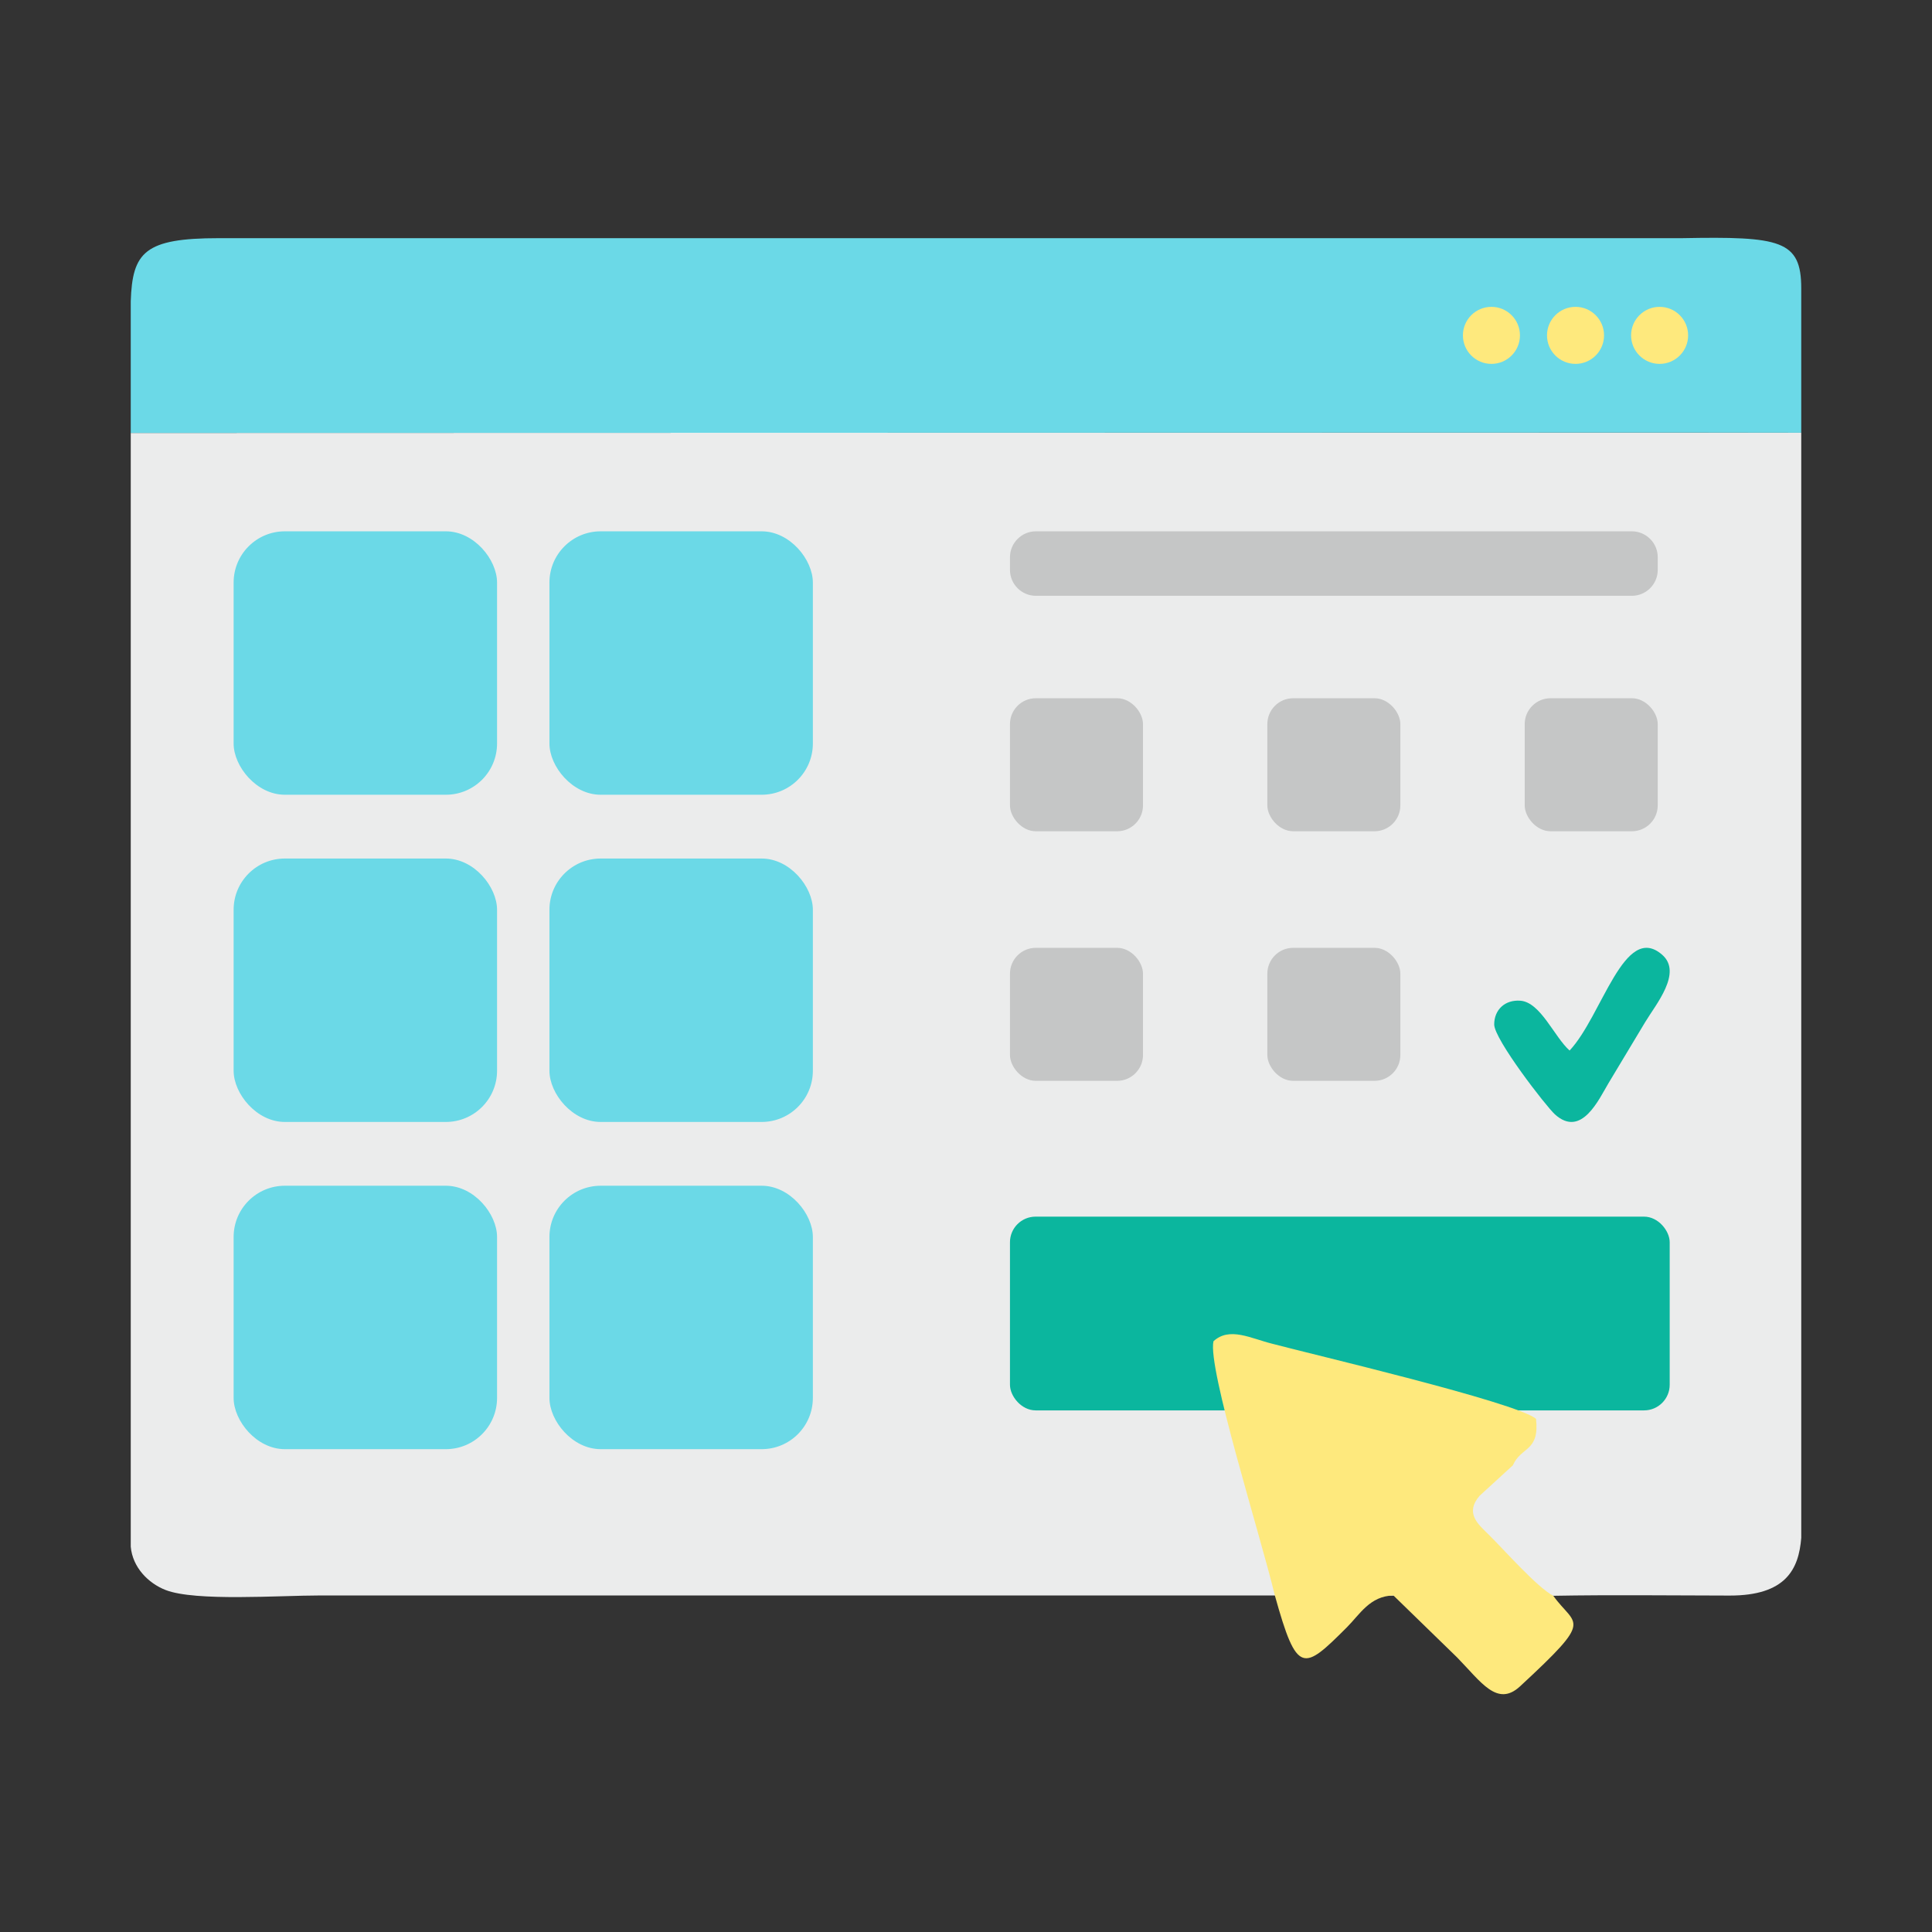 <?xml version="1.0" encoding="UTF-8"?>
<!DOCTYPE svg PUBLIC "-//W3C//DTD SVG 1.0//EN" "http://www.w3.org/TR/2001/REC-SVG-20010904/DTD/svg10.dtd">
<!-- Creator: CorelDRAW 2021 (64-Bit) -->
<svg xmlns="http://www.w3.org/2000/svg" xml:space="preserve" width="32.693mm" height="32.693mm" version="1.0" style="shape-rendering:geometricPrecision; text-rendering:geometricPrecision; image-rendering:optimizeQuality; fill-rule:evenodd; clip-rule:evenodd"
viewBox="0 0 989162 989162"
 xmlns:xlink="http://www.w3.org/1999/xlink"
 xmlns:xodm="http://www.corel.com/coreldraw/odm/2003">
 <rect x="0" y="0" width="989162" height="989162" fill="#333333" stroke="none"/>
 <defs>
  <style type="text/css">
   <![CDATA[
    .fil0 {fill:none}
    .fil1 {fill:#EBECEC}
    .fil5 {fill:#C5C6C6}
    .fil3 {fill:#0BB69E}
    .fil2 {fill:#6BD9E7}
    .fil6 {fill:#6BD9E7}
    .fil4 {fill:#FEE97D}
   ]]>
  </style>
 </defs>
 <g id="Layer_x0020_1">
  <rect class="fil0" x="-1" y="-1" width="989162" height="989162"/>
  <g id="_2560199522656">
   <path class="fil1" d="M795265 817028c29381,-548 60684,-145 90265,-115 28758,39 35405,-13406 36691,-29554l0 -23956 0 -541861 -61038 -79 -794242 188 0 529965 0 40264c929,10629 9025,18743 17830,22180 15234,5951 58209,2799 79058,2799l488881 0 142556 169zm65918 -595565c51,69349 82,98228 0,0z"/>
   <path class="fil2" d="M861141 121940l-749098 0c-38028,-9 -44270,7168 -45102,32343l0 28682 0 38685 794242 -188 61038 79 0 -73875c0,-24752 -10671,-26673 -61080,-25726z"/>
   <rect class="fil3" x="517091" y="622905" width="337773" height="99199" rx="13124" ry="13124"/>
   <path class="fil4" d="M621286 686695c-3116,13712 23699,98140 31424,130163 11361,40827 14523,38664 36900,16287 6629,-6629 11757,-16017 23805,-16287l32616 31738c12263,12538 20513,25627 32250,14762 38355,-35514 28474,-30301 16986,-46331 -8426,-4399 -25472,-23902 -33541,-31781 -5271,-5146 -11645,-10720 -4215,-19400l17052 -15615c4287,-9754 13739,-6898 11857,-23835 -10674,-8626 -115144,-33091 -134862,-38367 -11152,-2741 -22005,-8889 -30271,-1334z"/>
   <path class="fil3" d="M803619 537859c-7830,-6919 -14828,-24704 -25188,-25503 -7891,-608 -13415,4623 -13415,12151 -3,7609 26574,41950 31073,46025 13618,12338 22571,-7839 27487,-16026 6354,-10574 12387,-20586 18810,-31303 5301,-8844 19164,-25188 8635,-34373 -19436,-16949 -30716,31257 -47402,49029z"/>
   <rect class="fil5" x="517093" y="357489" width="68106" height="68106" rx="13243" ry="13243"/>
   <path class="fil5" d="M530337 305044l305162 0c7286,0 13243,-5960 13243,-13243l0 -6529c0,-7283 -5972,-13243 -13243,-13243l-305162 0c-7270,0 -13243,5969 -13243,13243l0 6529c0,7273 5954,13243 13243,13243z"/>
   <rect class="fil5" x="648862" y="357489" width="68106" height="68106" rx="13243" ry="13243"/>
   <rect class="fil5" x="780635" y="357489" width="68106" height="68106" rx="13243" ry="13243"/>
   <rect class="fil5" x="517093" y="485273" width="68106" height="68106" rx="13243" ry="13243"/>
   <rect class="fil5" x="648862" y="485273" width="68106" height="68106" rx="13243" ry="13243"/>
   <rect class="fil6" x="119614" y="272030" width="134871" height="134871" rx="26224" ry="26224"/>
   <rect class="fil6" x="281306" y="272030" width="134871" height="134871" rx="26224" ry="26224"/>
   <rect class="fil6" x="119614" y="439557" width="134871" height="134871" rx="26224" ry="26224"/>
   <rect class="fil6" x="281306" y="439557" width="134871" height="134871" rx="26224" ry="26224"/>
   <rect class="fil6" x="119614" y="607084" width="134871" height="134871" rx="26224" ry="26224"/>
   <rect class="fil6" x="281306" y="607084" width="134871" height="134871" rx="26224" ry="26224"/>
   <circle class="fil4" cx="763597" cy="171704" r="14603"/>
   <circle class="fil4" cx="806648" cy="171704" r="14603"/>
   <circle class="fil4" cx="849698" cy="171704" r="14603"/>
  </g>
 </g>
</svg>
